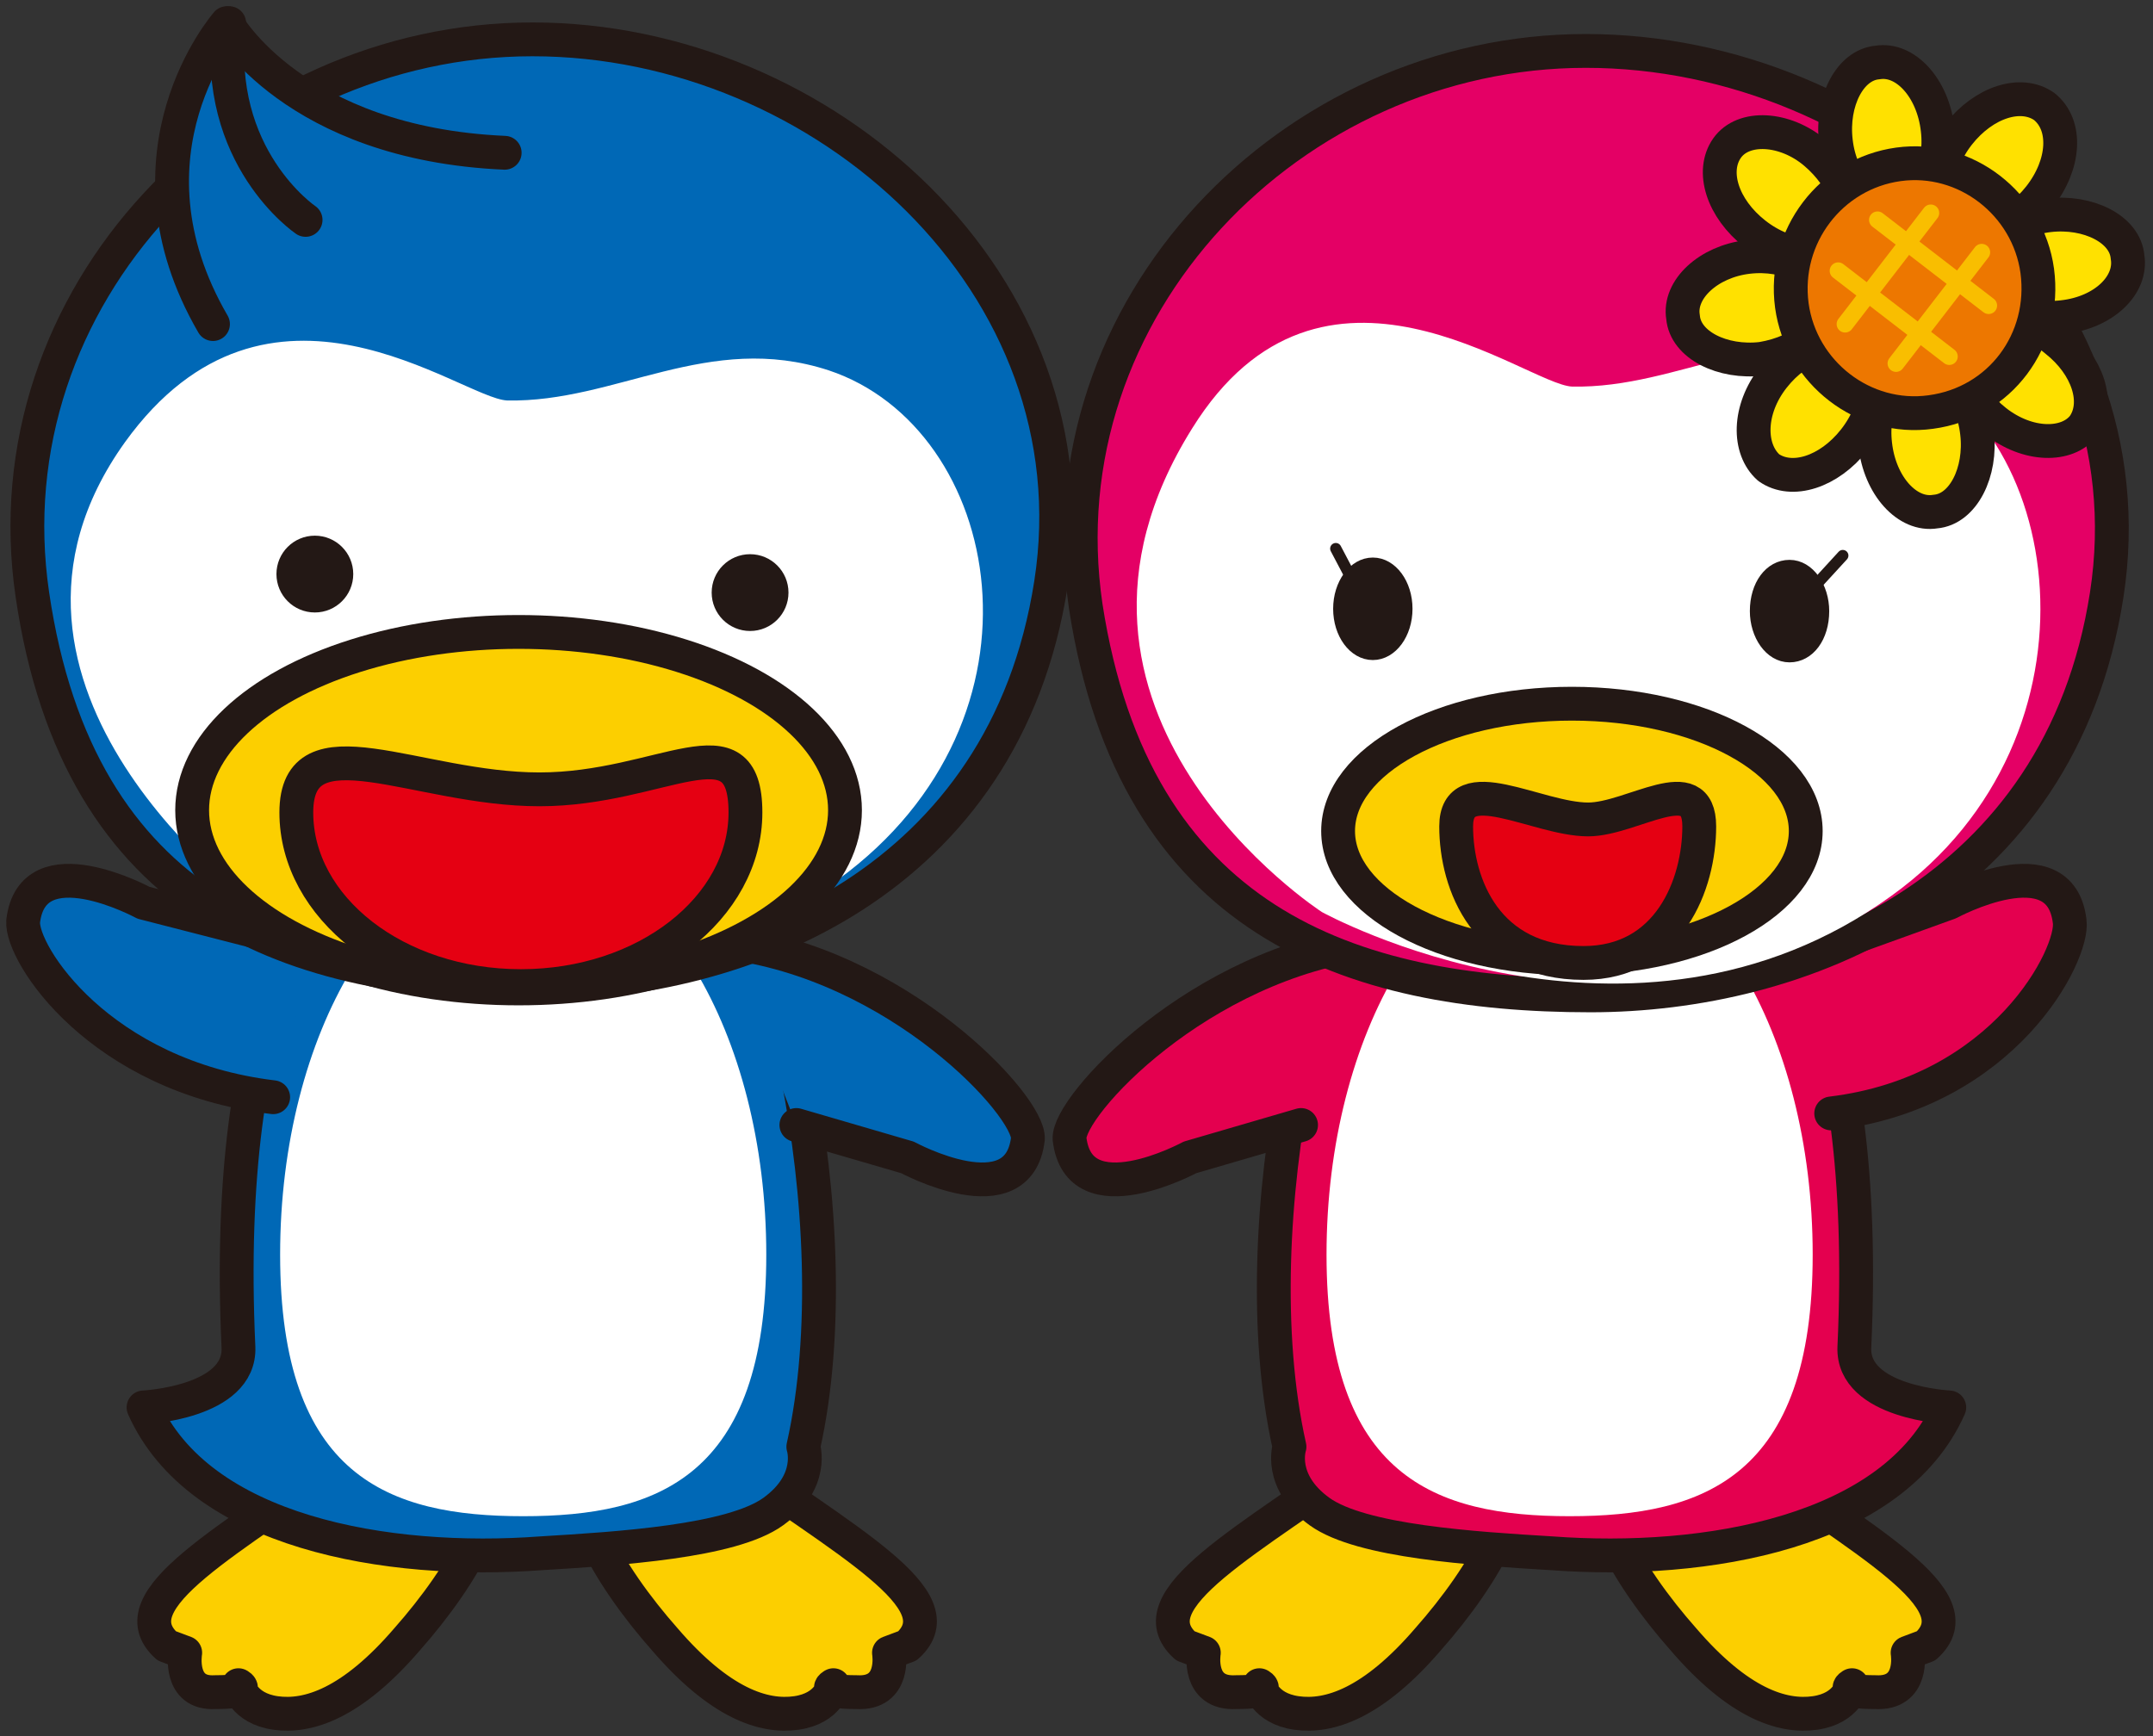 <?xml version="1.0" encoding="utf-8"?>
<!-- Generator: Adobe Illustrator 16.0.0, SVG Export Plug-In . SVG Version: 6.00 Build 0)  -->
<!DOCTYPE svg PUBLIC "-//W3C//DTD SVG 1.1//EN" "http://www.w3.org/Graphics/SVG/1.1/DTD/svg11.dtd">
<svg version="1.1" id="レイヤー_1" xmlns="http://www.w3.org/2000/svg" xmlns:xlink="http://www.w3.org/1999/xlink" x="0px"
	 y="0px" width="93px" height="75px" viewBox="0 0 93 75" enable-background="new 0 0 93 75" xml:space="preserve">
<rect x="0" y="0" width="93" height="75" fill="#333333" stroke="none"/>
<g>
	<path fill="#FCCF00" d="M70.2,62.8c-2.5,1.2,0.2,5.4,2.5,8c2.4,2.8,4.3,3.4,5.7,3.2c1.4-0.2,1.6-1.2,1.6-1.2s-0.6,0.3,1,0.3
		c1.7,0.1,1.4-1.7,1.4-1.7l0.8-0.3c2.2-2-2.7-4.5-8.2-8.5C75,62.6,73.3,61.3,70.2,62.8"/>
	<path fill="none" stroke="#231815" stroke-width="1.461" stroke-linecap="round" stroke-linejoin="round" d="M70.2,62.8
		c-2.5,1.2,0.2,5.4,2.5,8c2.4,2.8,4.3,3.4,5.7,3.2c1.4-0.2,1.6-1.2,1.6-1.2s-0.6,0.3,1,0.3c1.7,0.1,1.4-1.7,1.4-1.7l0.8-0.3
		c2.2-2-2.7-4.5-8.2-8.5C75,62.6,73.3,61.3,70.2,62.8z"/>
	<path fill="#FCCF00" d="M20.1,62.8c2.5,1.2-0.2,5.4-2.5,8c-2.4,2.8-4.3,3.4-5.7,3.2c-1.4-0.2-1.6-1.2-1.6-1.2s0.6,0.3-1,0.3
		C7.7,73.2,8,71.4,8,71.4l-0.8-0.3c-2.2-2,2.7-4.5,8.2-8.5C15.3,62.6,17,61.3,20.1,62.8"/>
	<path fill="none" stroke="#231815" stroke-width="1.461" stroke-linecap="round" stroke-linejoin="round" d="M20.1,62.8
		c2.5,1.2-0.2,5.4-2.5,8c-2.4,2.8-4.3,3.4-5.7,3.2c-1.4-0.2-1.6-1.2-1.6-1.2s0.6,0.3-1,0.3C7.7,73.2,8,71.4,8,71.4l-0.8-0.3
		c-2.2-2,2.7-4.5,8.2-8.5C15.3,62.6,17,61.3,20.1,62.8z"/>
	<path fill="#FCCF00" d="M64.2,62.8c2.5,1.2-0.2,5.4-2.5,8c-2.4,2.8-4.3,3.4-5.7,3.2c-1.4-0.2-1.6-1.2-1.6-1.2s0.6,0.3-1,0.3
		c-1.7,0.1-1.4-1.7-1.4-1.7l-0.8-0.3c-2.2-2,2.7-4.5,8.2-8.5C59.5,62.6,61.2,61.3,64.2,62.8"/>
	<path fill="none" stroke="#231815" stroke-width="1.461" stroke-linecap="round" stroke-linejoin="round" d="M64.2,62.8
		c2.5,1.2-0.2,5.4-2.5,8c-2.4,2.8-4.3,3.4-5.7,3.2c-1.4-0.2-1.6-1.2-1.6-1.2s0.6,0.3-1,0.3c-1.7,0.1-1.4-1.7-1.4-1.7l-0.8-0.3
		c-2.2-2,2.7-4.5,8.2-8.5C59.5,62.6,61.2,61.3,64.2,62.8z"/>
	<path fill="#E4004F" d="M74.9,37.6c-3-1.2-11.6-1.7-14.8-0.6c-3,1-6.6,15.7-4.4,25.5c0,0-0.5,1.5,1.3,2.8c1.8,1.3,6.7,1.6,10,1.8
		c6.7,0.5,14.8-0.9,17.2-6.3c0,0-4.2-0.2-4.1-2.6C80.8,43,76.5,38.2,74.9,37.6"/>
	<path fill="none" stroke="#231815" stroke-width="1.461" stroke-linecap="round" stroke-linejoin="round" d="M74.9,37.6
		c-3-1.2-11.6-1.7-14.8-0.6c-3,1-6.6,15.7-4.4,25.5c0,0-0.5,1.5,1.3,2.8c1.8,1.3,6.7,1.6,10,1.8c6.7,0.5,14.8-0.9,17.2-6.3
		c0,0-4.2-0.2-4.1-2.6C80.8,43,76.5,38.2,74.9,37.6z"/>
	<path fill="#E4004F" d="M59.3,40.7c-7.5,0.9-13.2,7.1-13.1,8.5c0.4,3.4,5.2,0.8,5.2,0.8l4.8-1.4"/>
	<path fill="none" stroke="#231815" stroke-width="1.461" stroke-linecap="round" stroke-linejoin="round" d="M59.3,40.7
		c-7.5,0.9-13.2,7.1-13.1,8.5c0.4,3.4,5.2,0.8,5.2,0.8l4.8-1.4"/>
	<path fill="#FFFFFF" d="M57.3,54.2c0,9.6,4.7,11.3,10.5,11.3c5.8,0,10.5-1.7,10.5-11.3c0-9.6-4.7-17.4-10.5-17.4
		C62,36.8,57.3,44.6,57.3,54.2"/>
	<path fill="#E4004F" d="M79.1,48.1c7.5-0.9,10.5-6.9,10.3-8.3C89,36.4,84.2,39,84.2,39L77,41.6"/>
	<path fill="none" stroke="#231815" stroke-width="1.461" stroke-linecap="round" stroke-linejoin="round" d="M79.1,48.1
		c7.5-0.9,10.5-6.9,10.3-8.3C89,36.4,84.2,39,84.2,39L77,41.6"/>
	<path fill="#FCCF00" d="M26.2,62.8c-2.5,1.2,0.2,5.4,2.5,8c2.4,2.8,4.3,3.4,5.7,3.2c1.4-0.2,1.6-1.2,1.6-1.2s-0.6,0.3,1,0.3
		c1.7,0.1,1.4-1.7,1.4-1.7l0.8-0.3c2.2-2-2.7-4.5-8.2-8.5C30.9,62.6,29.2,61.3,26.2,62.8"/>
	<path fill="none" stroke="#231815" stroke-width="1.461" stroke-linecap="round" stroke-linejoin="round" d="M26.2,62.8
		c-2.5,1.2,0.2,5.4,2.5,8c2.4,2.8,4.3,3.4,5.7,3.2c1.4-0.2,1.6-1.2,1.6-1.2s-0.6,0.3,1,0.3c1.7,0.1,1.4-1.7,1.4-1.7l0.8-0.3
		c2.2-2-2.7-4.5-8.2-8.5C30.9,62.6,29.2,61.3,26.2,62.8z"/>
	<path fill="#0068B6" d="M15.5,37.6c3-1.2,11.6-1.7,14.8-0.6c3,1,6.6,15.7,4.4,25.5c0,0,0.5,1.5-1.3,2.8c-1.8,1.3-6.7,1.6-10,1.8
		c-6.7,0.5-14.8-0.9-17.2-6.3c0,0,4.2-0.2,4.1-2.6C9.6,43,13.9,38.2,15.5,37.6"/>
	<path fill="none" stroke="#231815" stroke-width="1.461" stroke-linecap="round" stroke-linejoin="round" d="M15.5,37.6
		c3-1.2,11.6-1.7,14.8-0.6c3,1,6.6,15.7,4.4,25.5c0,0,0.5,1.5-1.3,2.8c-1.8,1.3-6.7,1.6-10,1.8c-6.7,0.5-14.8-0.9-17.2-6.3
		c0,0,4.2-0.2,4.1-2.6C9.6,43,13.9,38.2,15.5,37.6z"/>
	<path fill="#0068B6" d="M31.3,40.7c7.5,0.9,13.2,7.1,13.1,8.5C44,52.6,39.2,50,39.2,50l-4.8-1.4"/>
	<path fill="none" stroke="#231815" stroke-width="1.461" stroke-linecap="round" stroke-linejoin="round" d="M31.3,40.7
		c7.5,0.9,13.2,7.1,13.1,8.5C44,52.6,39.2,50,39.2,50l-4.8-1.4"/>
	<path fill="#FFFFFF" d="M33.1,54.2c0,9.6-4.7,11.3-10.5,11.3c-5.8,0-10.5-1.7-10.5-11.3c0-9.6,4.7-17.4,10.5-17.4
		C28.4,36.8,33.1,44.6,33.1,54.2"/>
	<path fill="#0068B6" d="M11.8,47.4C4.3,46.5,0.9,41.2,1,39.8C1.4,36.4,6.2,39,6.2,39l7.4,1.9"/>
	<path fill="none" stroke="#231815" stroke-width="1.461" stroke-linecap="round" stroke-linejoin="round" d="M11.8,47.4
		C4.3,46.5,0.9,41.2,1,39.8C1.4,36.4,6.2,39,6.2,39l7.4,1.9"/>
	<path fill="#0068B6" d="M45.4,25.2c-2,12.9-13.3,17.3-22.3,17.3c-10.4,0-19.7-3.2-21.7-16.8c-1.9-12.9,8.9-24,21.6-24
		C35.6,1.7,47.4,12.3,45.4,25.2"/>
	<path fill="none" stroke="#231815" stroke-width="1.461" d="M45.4,25.2c-2,12.9-13.3,17.3-22.3,17.3c-10.4,0-19.7-3.2-21.7-16.8
		c-1.9-12.9,8.9-24,21.6-24C35.6,1.7,47.4,12.3,45.4,25.2z"/>
	<path fill="#FFFFFF" d="M11.1,39.2c0,0-13.3-9.5-5.7-20.1c6.2-8.6,14.5-1.9,16.5-1.8c4.7,0.1,8.7-3,13.9-1.3c7.5,2.5,10,15,0.4,22
		C24.9,46.3,11.1,39.2,11.1,39.2"/>
	<path fill="#E40065" d="M91,25.7C89,38.6,77.7,43,68.7,43C58.3,43,49,39.8,46.9,26.2c-1.9-12.9,8.9-24,21.6-24
		C81.2,2.2,93,12.8,91,25.7"/>
	<path fill="none" stroke="#231815" stroke-width="1.461" d="M91,25.7C89,38.6,77.7,43,68.7,43C58.3,43,49,39.8,46.9,26.2
		c-1.9-12.9,8.9-24,21.6-24C81.2,2.2,93,12.8,91,25.7z"/>
	<path fill="#0068B6" d="M9.2,14C4.9,6.6,9.8,1,9.8,1s2.9,5.2,12,5.6"/>
	<path fill="none" stroke="#231815" stroke-width="1.461" stroke-linecap="round" stroke-linejoin="round" d="M9.2,14
		C4.9,6.6,9.8,1,9.8,1s2.9,5.2,12,5.6"/>
	<path fill="none" stroke="#231815" stroke-width="1.461" stroke-linecap="round" stroke-linejoin="round" d="M13.2,9.5
		c0,0-4-2.7-3.3-8.5"/>
	<path fill="#231815" d="M15,24.8c0,0.8-0.6,1.4-1.4,1.4c-0.8,0-1.4-0.6-1.4-1.4c0-0.8,0.6-1.4,1.4-1.4C14.4,23.5,15,24.1,15,24.8"
		/>
	<ellipse fill="none" stroke="#231815" stroke-width="0.518" cx="13.6" cy="24.8" rx="1.4" ry="1.4"/>
	<path fill="#231815" d="M33.8,25.6c0,0.8-0.6,1.4-1.4,1.4c-0.8,0-1.4-0.6-1.4-1.4c0-0.8,0.6-1.4,1.4-1.4
		C33.2,24.2,33.8,24.8,33.8,25.6"/>
	<ellipse fill="none" stroke="#231815" stroke-width="0.518" cx="32.4" cy="25.6" rx="1.4" ry="1.4"/>
	<path fill="#FCCF00" d="M36.5,35c0,4.3-6.3,7.7-14.1,7.7c-7.8,0-14.1-3.5-14.1-7.7s6.3-7.7,14.1-7.7C30.2,27.2,36.5,30.7,36.5,35"
		/>
	
		<ellipse fill="none" stroke="#231815" stroke-width="1.461" stroke-linecap="round" stroke-linejoin="round" cx="22.4" cy="35" rx="14.1" ry="7.7"/>
	<path fill="#FFFFFF" d="M57.1,39.4c0,0-13.3-8.6-5.6-20.9c5.6-9,14.4-1.9,16.4-1.8c4.7,0.1,8.6-3,13.8-1.2c7.5,2.5,9.6,16.3,0,23.2
		C70.5,46.8,57.1,39.4,57.1,39.4"/>
	<path fill="#FFE100" d="M89.1,13.7c-1.7,0.2-3.3-0.6-3.4-1.8c-0.2-1.2,1.1-2.4,2.8-2.6c1.7-0.2,3.3,0.6,3.4,1.8
		C92.1,12.3,90.9,13.5,89.1,13.7"/>
	<path fill="none" stroke="#231815" stroke-width="1.461" stroke-linecap="round" stroke-linejoin="round" d="M89.1,13.7
		c-1.7,0.2-3.3-0.6-3.4-1.8c-0.2-1.2,1.1-2.4,2.8-2.6c1.7-0.2,3.3,0.6,3.4,1.8C92.1,12.3,90.9,13.5,89.1,13.7z"/>
	<path fill="#FFE100" d="M76.1,15.5c-1.7,0.2-3.3-0.6-3.4-1.8c-0.2-1.2,1.1-2.4,2.8-2.6c1.7-0.2,3.3,0.6,3.4,1.8
		C79.1,14.1,77.9,15.2,76.1,15.5"/>
	<path fill="none" stroke="#231815" stroke-width="1.461" stroke-linecap="round" stroke-linejoin="round" d="M76.1,15.5
		c-1.7,0.2-3.3-0.6-3.4-1.8c-0.2-1.2,1.1-2.4,2.8-2.6c1.7-0.2,3.3,0.6,3.4,1.8C79.1,14.1,77.9,15.2,76.1,15.5z"/>
	<path fill="#FFE100" d="M81,19.2c-0.2-1.7,0.6-3.3,1.8-3.4c1.2-0.2,2.4,1.1,2.6,2.9c0.2,1.7-0.6,3.3-1.8,3.4
		C82.4,22.3,81.2,21,81,19.2"/>
	<path fill="none" stroke="#231815" stroke-width="1.461" stroke-linecap="round" stroke-linejoin="round" d="M81,19.2
		c-0.2-1.7,0.6-3.3,1.8-3.4c1.2-0.2,2.4,1.1,2.6,2.9c0.2,1.7-0.6,3.3-1.8,3.4C82.4,22.3,81.2,21,81,19.2z"/>
	<path fill="#FFE100" d="M79.3,6.1c-0.2-1.7,0.6-3.3,1.8-3.4c1.2-0.2,2.4,1.1,2.6,2.9c0.2,1.7-0.6,3.3-1.8,3.4
		C80.7,9.1,79.5,7.9,79.3,6.1"/>
	<path fill="none" stroke="#231815" stroke-width="1.461" stroke-linecap="round" stroke-linejoin="round" d="M79.3,6.1
		c-0.2-1.7,0.6-3.3,1.8-3.4c1.2-0.2,2.4,1.1,2.6,2.9c0.2,1.7-0.6,3.3-1.8,3.4C80.7,9.1,79.5,7.9,79.3,6.1z"/>
	<path fill="#FFE100" d="M86.2,18.2c-1.4-1.1-1.9-2.7-1.2-3.7c0.7-1,2.5-0.9,3.8,0.2c1.4,1.1,1.9,2.7,1.2,3.7
		C89.3,19.3,87.6,19.3,86.2,18.2"/>
	<path fill="none" stroke="#231815" stroke-width="1.461" stroke-linecap="round" stroke-linejoin="round" d="M86.2,18.2
		c-1.4-1.1-1.9-2.7-1.2-3.7c0.7-1,2.5-0.9,3.8,0.2c1.4,1.1,1.9,2.7,1.2,3.7C89.3,19.3,87.6,19.3,86.2,18.2z"/>
	<path fill="#FFE100" d="M75.8,10.1c-1.4-1.1-1.9-2.7-1.2-3.7c0.7-1,2.5-0.9,3.8,0.2s1.9,2.7,1.2,3.7C78.9,11.3,77.2,11.2,75.8,10.1
		"/>
	<path fill="none" stroke="#231815" stroke-width="1.461" stroke-linecap="round" stroke-linejoin="round" d="M75.8,10.1
		c-1.4-1.1-1.9-2.7-1.2-3.7c0.7-1,2.5-0.9,3.8,0.2s1.9,2.7,1.2,3.7C78.9,11.3,77.2,11.2,75.8,10.1z"/>
	<path fill="#FFE100" d="M76.6,16.3c1.1-1.4,2.7-1.9,3.7-1.2c1,0.8,0.9,2.5-0.2,3.9c-1.1,1.4-2.7,1.9-3.7,1.2
		C75.5,19.4,75.5,17.7,76.6,16.3"/>
	<path fill="none" stroke="#231815" stroke-width="1.461" stroke-linecap="round" stroke-linejoin="round" d="M76.6,16.3
		c1.1-1.4,2.7-1.9,3.7-1.2c1,0.8,0.9,2.5-0.2,3.9c-1.1,1.4-2.7,1.9-3.7,1.2C75.5,19.4,75.5,17.7,76.6,16.3z"/>
	<path fill="#FFE100" d="M84.6,5.8c1.1-1.4,2.7-1.9,3.7-1.2c1,0.8,0.9,2.5-0.2,3.9c-1.1,1.4-2.7,1.9-3.7,1.2
		C83.5,8.9,83.5,7.2,84.6,5.8"/>
	<path fill="none" stroke="#231815" stroke-width="1.461" stroke-linecap="round" stroke-linejoin="round" d="M84.6,5.8
		c1.1-1.4,2.7-1.9,3.7-1.2c1,0.8,0.9,2.5-0.2,3.9c-1.1,1.4-2.7,1.9-3.7,1.2C83.5,8.9,83.5,7.2,84.6,5.8z"/>
	<path fill="#ED7700" d="M83.4,17.8c-2.9,0.4-5.6-1.7-6-4.6c-0.4-3,1.7-5.7,4.6-6.1c2.9-0.4,5.6,1.7,6,4.6
		C88.4,14.7,86.4,17.4,83.4,17.8"/>
	<path fill="none" stroke="#231815" stroke-width="1.461" stroke-linecap="round" stroke-linejoin="round" d="M83.4,17.8
		c-2.9,0.4-5.6-1.7-6-4.6c-0.4-3,1.7-5.7,4.6-6.1c2.9-0.4,5.6,1.7,6,4.6C88.4,14.7,86.4,17.4,83.4,17.8z"/>
	
		<line fill="none" stroke="#F9BE00" stroke-width="0.731" stroke-linecap="round" stroke-linejoin="round" x1="85.9" y1="13.2" x2="81.1" y2="9.5"/>
	
		<line fill="none" stroke="#F9BE00" stroke-width="0.731" stroke-linecap="round" stroke-linejoin="round" x1="84.2" y1="15.4" x2="79.4" y2="11.7"/>
	
		<line fill="none" stroke="#F9BE00" stroke-width="0.731" stroke-linecap="round" stroke-linejoin="round" x1="81.9" y1="15.7" x2="85.6" y2="10.9"/>
	
		<line fill="none" stroke="#F9BE00" stroke-width="0.731" stroke-linecap="round" stroke-linejoin="round" x1="79.7" y1="14" x2="83.4" y2="9.2"/>
	
		<line fill="none" stroke="#231815" stroke-width="0.487" stroke-linecap="round" stroke-linejoin="round" x1="57.7" y1="23.7" x2="58.7" y2="25.6"/>
	<path fill="#231815" d="M60.7,26.3c0,1.1-0.6,1.9-1.4,1.9c-0.8,0-1.4-0.9-1.4-1.9c0-1.1,0.6-1.9,1.4-1.9
		C60.1,24.4,60.7,25.3,60.7,26.3"/>
	<ellipse fill="none" stroke="#231815" stroke-width="0.628" cx="59.3" cy="26.3" rx="1.4" ry="1.9"/>
	<g>
		<defs>
			<path id="SVGID_1_" d="M77.4,26.4l2.2-2.4L77.4,26.4z"/>
		</defs>
		<clipPath id="SVGID_2_">
			<use xlink:href="#SVGID_1_"  overflow="visible"/>
		</clipPath>
		
			<linearGradient id="SVGID_3_" gradientUnits="userSpaceOnUse" x1="-526.262" y1="481.653" x2="-525.938" y2="481.653" gradientTransform="matrix(6.829 0 0 -6.829 3671.266 3314.438)">
			<stop  offset="0" style="stop-color:#FFFFFF"/>
			<stop  offset="1" style="stop-color:#231815"/>
		</linearGradient>
		<rect x="77.4" y="24" clip-path="url(#SVGID_2_)" fill="url(#SVGID_3_)" width="2.2" height="2.4"/>
	</g>
	
		<line fill="none" stroke="#231815" stroke-width="0.487" stroke-linecap="round" stroke-linejoin="round" x1="79.6" y1="24" x2="77.4" y2="26.4"/>
	<path fill="#231815" d="M78.7,26.4c0,1.1-0.6,1.9-1.4,1.9c-0.8,0-1.4-0.9-1.4-1.9c0-1.1,0.6-1.9,1.4-1.9
		C78.1,24.5,78.7,25.4,78.7,26.4"/>
	<path fill="none" stroke="#231815" stroke-width="0.628" d="M78.7,26.4c0,1.1-0.6,1.9-1.4,1.9c-0.8,0-1.4-0.9-1.4-1.9
		c0-1.1,0.6-1.9,1.4-1.9C78.1,24.5,78.7,25.4,78.7,26.4z"/>
	<path fill="#FCCF00" d="M78.1,35.9c0,3.1-4.5,5.5-10.1,5.5S57.8,39,57.8,35.9c0-3.1,4.5-5.5,10.1-5.5S78.1,32.8,78.1,35.9"/>
	
		<ellipse fill="none" stroke="#231815" stroke-width="1.461" stroke-linecap="round" stroke-linejoin="round" cx="67.9" cy="35.9" rx="10.1" ry="5.5"/>
	<path fill="#E50012" d="M73.4,35.7c0,2.5-1.3,5.9-5,5.9c-4.2,0-5.5-3.4-5.5-5.9c0-2.5,3.5-0.3,5.7-0.3
		C70.5,35.4,73.4,33.2,73.4,35.7"/>
	<path fill="none" stroke="#231815" stroke-width="1.461" stroke-linecap="round" stroke-linejoin="round" d="M73.4,35.7
		c0,2.5-1.3,5.9-5,5.9c-4.2,0-5.5-3.4-5.5-5.9c0-2.5,3.5-0.3,5.7-0.3C70.5,35.4,73.4,33.2,73.4,35.7z"/>
	<path fill="#E50012" d="M32.2,35.1c0,4.1-4.3,7.5-9.7,7.5c-5.4,0-9.7-3.4-9.7-7.5s5.2-1,10.5-1S32.2,30.9,32.2,35.1"/>
	<path fill="none" stroke="#231815" stroke-width="1.461" stroke-linecap="round" stroke-linejoin="round" d="M32.2,35.1
		c0,4.1-4.3,7.5-9.7,7.5c-5.4,0-9.7-3.4-9.7-7.5s5.2-1,10.5-1S32.2,30.9,32.2,35.1z"/>
</g>
</svg>

